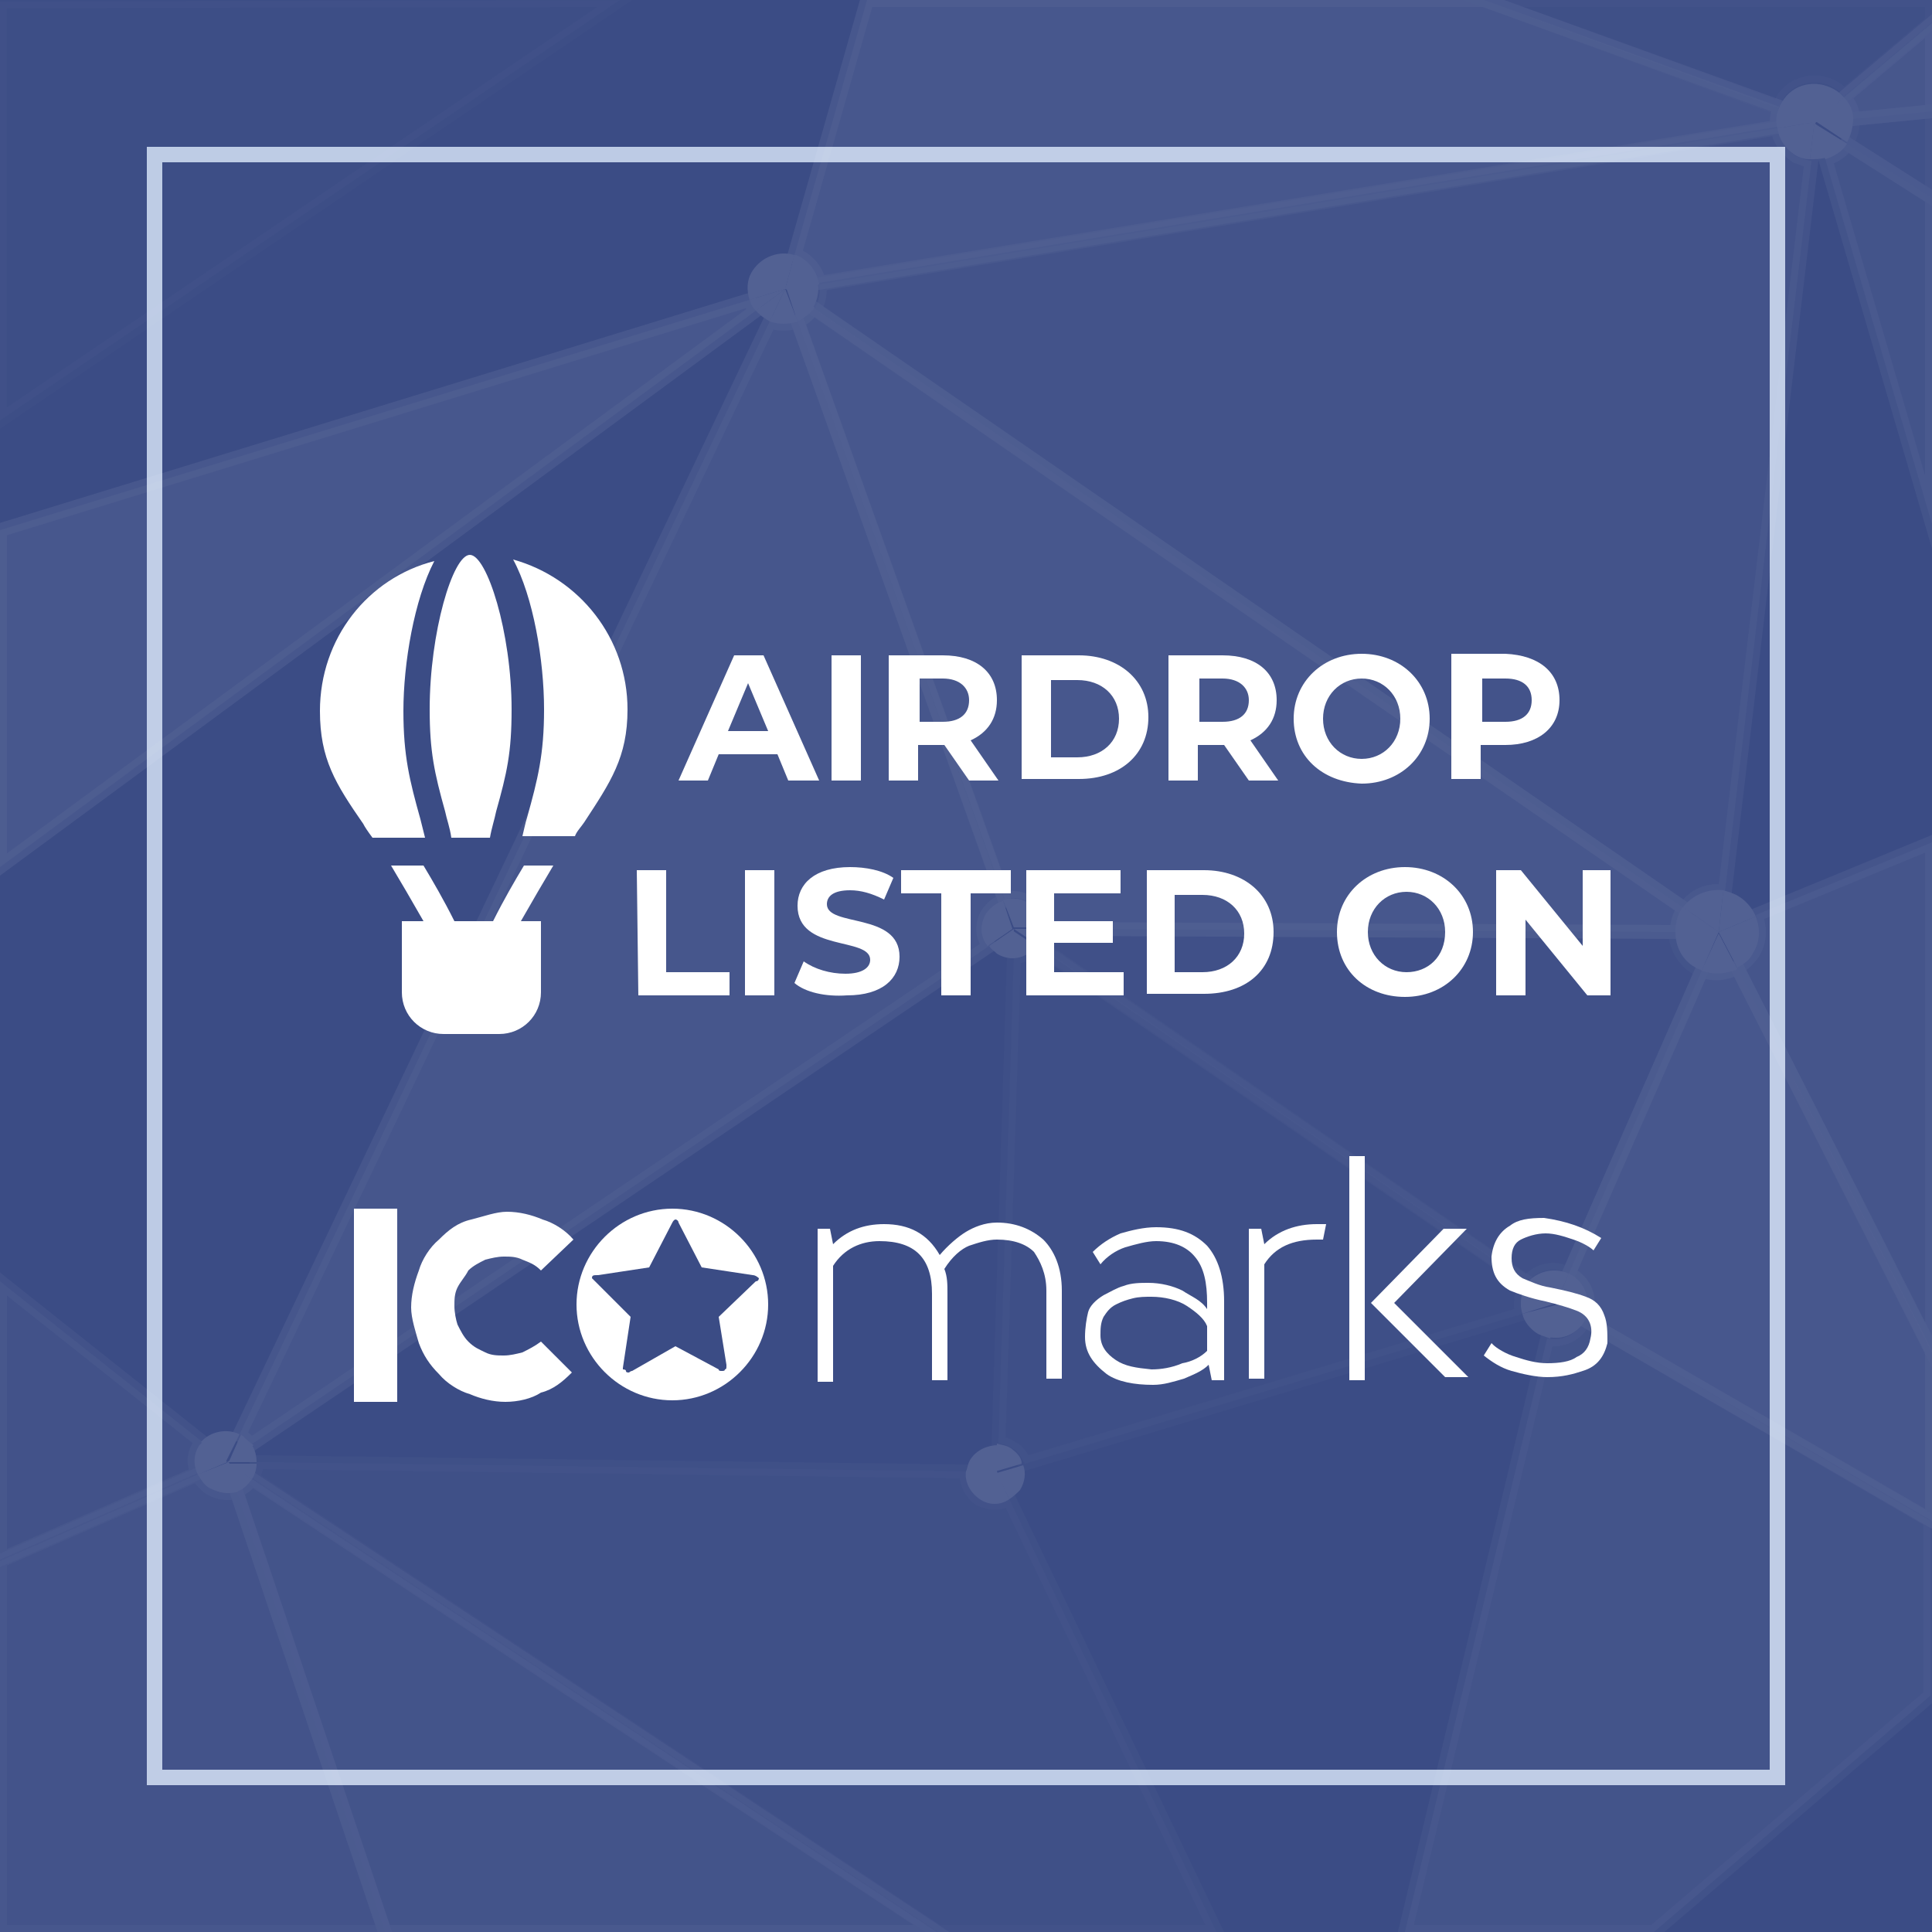 <?xml version="1.0" encoding="utf-8"?>
<!-- Generator: Adobe Illustrator 21.1.0, SVG Export Plug-In . SVG Version: 6.00 Build 0)  -->
<svg version="1.1" id="Слой_1" xmlns="http://www.w3.org/2000/svg" xmlns:xlink="http://www.w3.org/1999/xlink" x="0px" y="0px"
	 viewBox="0 0 125 125" style="enable-background:new 0 0 125 125;" xml:space="preserve">
<style type="text/css">
	.st0{fill:#3B4C85;}
	.st1{fill:#FFFFFF;}
	.st2{fill:none;stroke:#BDCBE5;stroke-miterlimit:10;}
	.st3{opacity:0.12;}
	.st4{fill:none;}
	.st5{opacity:0.25;fill:#FFFFFF;stroke:#FFFFFF;stroke-width:0.891;stroke-miterlimit:10;enable-background:new    ;}
	.st6{opacity:0.25;fill:#FFFFFF;enable-background:new    ;}
	.st7{opacity:0.3;fill:#FFFFFF;stroke:#FFFFFF;stroke-width:0.891;stroke-miterlimit:10;enable-background:new    ;}
	.st8{opacity:0.3;fill:#FFFFFF;enable-background:new    ;}
	.st9{opacity:0.32;fill:#FFFFFF;stroke:#FFFFFF;stroke-width:0.891;stroke-miterlimit:10;enable-background:new    ;}
	.st10{opacity:0.32;fill:#FFFFFF;enable-background:new    ;}
	.st11{opacity:0.37;fill:#FFFFFF;stroke:#FFFFFF;stroke-width:0.891;stroke-miterlimit:10;enable-background:new    ;}
	.st12{opacity:0.37;fill:#FFFFFF;enable-background:new    ;}
	.st13{opacity:0.46;fill:#FFFFFF;stroke:#FFFFFF;stroke-width:0.891;stroke-miterlimit:10;enable-background:new    ;}
	.st14{opacity:0.46;fill:#FFFFFF;enable-background:new    ;}
	.st15{opacity:0.55;fill:#FFFFFF;stroke:#FFFFFF;stroke-width:0.891;stroke-miterlimit:10;enable-background:new    ;}
	.st16{opacity:0.55;fill:#FFFFFF;enable-background:new    ;}
	.st17{opacity:0.42;fill:#FFFFFF;stroke:#FFFFFF;stroke-width:0.891;stroke-miterlimit:10;enable-background:new    ;}
	.st18{opacity:0.42;fill:#FFFFFF;enable-background:new    ;}
	.st19{opacity:0.2;fill:#FFFFFF;stroke:#FFFFFF;stroke-width:0.891;stroke-miterlimit:10;enable-background:new    ;}
	.st20{opacity:0.2;fill:#FFFFFF;enable-background:new    ;}
	.st21{opacity:0.54;fill:#FFFFFF;stroke:#FFFFFF;stroke-width:0.891;stroke-miterlimit:10;enable-background:new    ;}
	.st22{opacity:0.54;fill:#FFFFFF;enable-background:new    ;}
	.st23{opacity:0.15;fill:#FFFFFF;stroke:#FFFFFF;stroke-width:0.891;stroke-miterlimit:10;enable-background:new    ;}
	.st24{opacity:0.15;fill:#FFFFFF;enable-background:new    ;}
	.st25{opacity:0.17;fill:#FFFFFF;stroke:#FFFFFF;stroke-width:0.891;stroke-miterlimit:10;enable-background:new    ;}
	.st26{opacity:0.17;fill:#FFFFFF;enable-background:new    ;}
	.st27{opacity:0.38;fill:#FFFFFF;stroke:#FFFFFF;stroke-width:0.891;stroke-miterlimit:10;enable-background:new    ;}
	.st28{opacity:0.38;fill:#FFFFFF;enable-background:new    ;}
	.st29{opacity:0.49;fill:#FFFFFF;stroke:#FFFFFF;stroke-width:0.891;stroke-miterlimit:10;enable-background:new    ;}
	.st30{opacity:0.49;fill:#FFFFFF;enable-background:new    ;}
	.st31{opacity:0.27;fill:#FFFFFF;stroke:#FFFFFF;stroke-width:0.891;stroke-miterlimit:10;enable-background:new    ;}
	.st32{opacity:0.27;fill:#FFFFFF;enable-background:new    ;}
	.st33{opacity:0.53;fill:#FFFFFF;stroke:#FFFFFF;stroke-width:0.891;stroke-miterlimit:10;enable-background:new    ;}
	.st34{opacity:0.53;fill:#FFFFFF;enable-background:new    ;}
	.st35{opacity:0.35;fill:#FFFFFF;stroke:#FFFFFF;stroke-width:0.891;stroke-miterlimit:10;enable-background:new    ;}
	.st36{opacity:0.35;fill:#FFFFFF;enable-background:new    ;}
	.st37{opacity:0.1;fill:#FFFFFF;stroke:#FFFFFF;stroke-width:0.891;stroke-miterlimit:10;enable-background:new    ;}
</style>
<rect class="st0" width="125" height="125"/>
<g id="ICOmarks">
	<g id="IC">
		<path class="st1" d="M25.7,90.7h-2.8V78.2h2.8V90.7z"/>
		<path class="st1" d="M32.7,90.7c-0.8,0-1.6-0.2-2.3-0.5c-0.7-0.2-1.5-0.7-2-1.3c-0.6-0.6-1-1.2-1.3-2c-0.2-0.7-0.5-1.6-0.5-2.3
			c0-0.8,0.2-1.6,0.5-2.4c0.2-0.7,0.7-1.5,1.3-2c0.6-0.6,1.2-1.1,2.1-1.3c0.8-0.2,1.6-0.5,2.3-0.5c0.8,0,1.6,0.2,2.3,0.5
			c0.7,0.2,1.5,0.7,2,1.3l-2.1,2c-0.4-0.4-0.7-0.5-1.2-0.7c-0.4-0.2-0.8-0.2-1.2-0.2s-0.8,0.1-1.2,0.2c-0.4,0.2-0.8,0.4-1.1,0.7
			c-0.2,0.4-0.5,0.7-0.7,1.1s-0.2,0.8-0.2,1.2s0.1,0.9,0.2,1.2c0.2,0.4,0.4,0.8,0.7,1.1c0.4,0.4,0.7,0.5,1.1,0.7s0.8,0.2,1.2,0.2
			s0.8-0.1,1.2-0.2c0.4-0.2,0.8-0.4,1.2-0.7l2,2c-0.6,0.6-1.2,1.1-2,1.3C34.4,90.5,33.5,90.7,32.7,90.7z"/>
	</g>
	<g id="marks">
		<path class="st1" d="M64.5,79.1c1.2,0,2.2,0.4,3,1.1c0.7,0.7,1.2,1.8,1.2,3.3v5.7h-1v-5.7c0-1.1-0.4-1.9-0.8-2.5
			c-0.5-0.5-1.3-0.8-2.4-0.8c-0.6,0-1.2,0.2-1.8,0.4c-0.5,0.2-1.1,0.7-1.6,1.5c0.2,0.5,0.2,1,0.2,1.6v5.6h-1v-5.6
			c0-2.3-1.1-3.4-3.4-3.4c-1.2,0-2.3,0.5-3,1.6v7.5h-1v-9.9h0.8l0.2,1c0.9-0.9,2-1.3,3.3-1.3c1.6,0,2.8,0.6,3.6,2
			c0.5-0.6,1.2-1.2,1.7-1.5S63.7,79.1,64.5,79.1z"/>
		<path class="st1" d="M70.2,86.5c0-0.6,0.1-1.2,0.2-1.6s0.5-0.8,1-1.1c0.4-0.2,0.9-0.5,1.3-0.6c0.5-0.2,1.1-0.2,1.6-0.2
			c0.8,0,1.6,0.2,2.2,0.5c0.6,0.4,1.2,0.6,1.6,1.2v-0.4c0-1.3-0.2-2.3-0.8-3c-0.5-0.6-1.3-1-2.5-1c-0.6,0-1.3,0.2-2,0.4
			c-0.6,0.2-1.2,0.6-1.6,1.1L70.7,81c0.5-0.5,1.1-0.9,1.8-1.2c0.7-0.2,1.5-0.4,2.3-0.4c1.5,0,2.5,0.4,3.3,1.2c0.7,0.8,1.1,2,1.1,3.6
			v5.1h-0.8l-0.2-1c-0.4,0.4-0.9,0.6-1.6,0.9c-0.7,0.2-1.3,0.4-2,0.4c-1.2,0-2.3-0.2-3-0.7C70.7,88.2,70.2,87.5,70.2,86.5z
			 M78.1,87.4v-1.6c-0.2-0.5-0.7-0.9-1.3-1.3c-0.6-0.4-1.5-0.6-2.3-0.6c-0.4,0-0.8,0-1.2,0.1c-0.4,0.1-0.7,0.2-1.1,0.4
			c-0.4,0.2-0.6,0.5-0.8,0.8c-0.2,0.4-0.2,0.8-0.2,1.2c0,0.7,0.4,1.2,1,1.6s1.3,0.5,2.3,0.6c0.6,0,1.3-0.1,2-0.4
			C77.1,88.1,77.7,87.8,78.1,87.4z"/>
		<path class="st1" d="M85.8,79.2l-0.2,1c-0.1,0-0.2,0-0.4,0c-1.6,0-2.7,0.5-3.4,1.6v7.4h-1v-9.7h0.8l0.2,1c0.9-0.9,2.1-1.3,3.4-1.3
			C85.4,79.2,85.6,79.2,85.8,79.2z"/>
		<path class="st1" d="M88.3,74.8v14.5h-1V74.8H88.3z M94.9,79.5l-4.7,4.8l4.8,4.8h-1.5l-4.8-4.8l4.7-4.8H94.9z"/>
		<path class="st1" d="M103.6,80.1l-0.5,0.8c-0.2-0.2-0.7-0.5-1.3-0.7c-0.6-0.2-1.2-0.4-1.8-0.4c-0.6,0-1.2,0.2-1.6,0.4
			c-0.4,0.2-0.6,0.6-0.6,1.2s0.2,1,0.7,1.3c0.5,0.2,1.1,0.5,1.8,0.6c1,0.2,1.8,0.4,2.3,0.6c0.6,0.2,1,0.6,1.2,1.2
			c0.2,0.5,0.2,1.1,0.2,1.8c-0.2,0.8-0.6,1.5-1.6,1.8c-0.6,0.2-1.3,0.4-2.3,0.4c-0.7,0-1.6-0.2-2.3-0.4s-1.3-0.6-1.8-1l0.5-0.8
			l0.1,0.1c0.2,0.2,0.8,0.6,1.5,0.8c0.6,0.2,1.3,0.4,2,0.4c0.8,0,1.5-0.1,1.9-0.4c0.5-0.2,0.8-0.6,0.9-1.2c0.2-0.8-0.1-1.5-0.9-1.8
			c-0.5-0.2-1.2-0.4-2-0.6c-1-0.2-1.8-0.5-2.3-0.7c-0.9-0.5-1.2-1.2-1.2-2.2c0.1-0.9,0.5-1.6,1.2-2c0.5-0.4,1.2-0.5,2.2-0.5
			C101.3,79,102.5,79.4,103.6,80.1z"/>
	</g>
	<path id="logo" class="st1" d="M43.5,78.2c-3.4,0-6.2,2.8-6.2,6.2s2.8,6.2,6.2,6.2s6.2-2.8,6.2-6.2S46.9,78.2,43.5,78.2z
		 M46.5,85.2l0.5,3.1v0.1c0,0.1,0,0.2-0.1,0.2c0,0.1-0.1,0.1-0.2,0.1c-0.1,0-0.2,0-0.2-0.1l-2.8-1.5l-2.8,1.6
		c-0.1,0-0.2,0.1-0.2,0.1c-0.1,0-0.2,0-0.2-0.1s-0.2-0.1-0.2-0.1v-0.1l0.5-3.3l-2.3-2.3c-0.1-0.1-0.2-0.2-0.2-0.2
		c0-0.2,0.1-0.2,0.4-0.2L42,82l1.5-2.9c0.1-0.2,0.2-0.2,0.2-0.2c0.1,0,0.2,0.1,0.2,0.2l1.5,2.9l3.3,0.5c0.2,0,0.4,0.2,0.4,0.2
		s0,0.2-0.2,0.2L46.5,85.2z"/>
</g>
<rect x="10" y="10" class="st2" width="105" height="105"/>
<g>
	<g>
		<path class="st1" d="M37.8,53.2c1.7-2.6,2.8-4.2,2.8-7.3c0-4.6-3.1-8.5-7.4-9.7c1.3,2.4,2,6.5,2,9.7c0,2.9-0.4,4.5-1.1,7
			c-0.1,0.3-0.2,0.8-0.3,1.2h3.4C37.3,53.8,37.6,53.5,37.8,53.2z"/>
		<path class="st1" d="M27.8,45.9c0,2.7,0.3,4.1,1,6.6c0.1,0.5,0.3,1,0.4,1.7h2.5c0.1-0.6,0.3-1.2,0.4-1.7c0.7-2.5,1-3.8,1-6.6
			c0-5-1.6-10-2.7-10S27.8,40.9,27.8,45.9z"/>
		<path class="st1" d="M33.9,56c-0.6,1-1.3,2.2-2,3.6h-2.5c-0.7-1.4-1.4-2.6-2-3.6h-2.1c0.6,1,1.3,2.2,2.1,3.6H26v4.6
			c0,1.5,1.2,2.7,2.7,2.7h3.6c1.5,0,2.7-1.2,2.7-2.7v-4.6h-1.3c0.8-1.4,1.5-2.6,2.1-3.6C35.9,56,33.9,56,33.9,56z"/>
		<path class="st1" d="M24.1,54.2h3.4c-0.1-0.4-0.2-0.8-0.3-1.2c-0.7-2.5-1.1-4.1-1.1-7c0-3.1,0.7-7.2,2-9.7c-4.3,1.1-7.4,5-7.4,9.7
			c0,3.1,1,4.7,2.8,7.3C23.6,53.5,23.8,53.8,24.1,54.2z"/>
	</g>
	<g>
		<path class="st1" d="M50.3,48.8h-3.8l-0.7,1.7h-1.9l3.6-8.1h1.9l3.6,8.1h-2L50.3,48.8z M49.7,47.3l-1.3-3.1l-1.3,3.1H49.7z"/>
		<path class="st1" d="M53.8,42.4h1.9v8.1h-1.9V42.4z"/>
		<path class="st1" d="M62.7,50.5l-1.6-2.3H61h-1.6v2.3h-1.9v-8.1H61c2.2,0,3.5,1.1,3.5,2.9c0,1.2-0.6,2.1-1.7,2.6l1.8,2.6H62.7z
			 M61,43.9h-1.5v2.8H61c1.1,0,1.7-0.5,1.7-1.4C62.7,44.5,62.1,43.9,61,43.9z"/>
		<path class="st1" d="M66.1,42.4h3.7c2.6,0,4.5,1.6,4.5,4s-1.8,4-4.5,4h-3.7V42.4z M69.7,49c1.6,0,2.7-1,2.7-2.5S71.3,44,69.7,44
			H68v5H69.7z"/>
		<path class="st1" d="M80.8,50.5l-1.6-2.3h-0.1h-1.6v2.3h-1.9v-8.1h3.5c2.2,0,3.5,1.1,3.5,2.9c0,1.2-0.6,2.1-1.7,2.6l1.8,2.6H80.8z
			 M79.1,43.9h-1.5v2.8h1.5c1.1,0,1.7-0.5,1.7-1.4C80.8,44.5,80.2,43.9,79.1,43.9z"/>
		<path class="st1" d="M83.7,46.5c0-2.4,1.9-4.2,4.4-4.2s4.4,1.8,4.4,4.2s-1.9,4.2-4.4,4.2C85.5,50.6,83.7,48.9,83.7,46.5z
			 M90.6,46.5c0-1.5-1.1-2.6-2.5-2.6s-2.5,1.1-2.5,2.6s1.1,2.6,2.5,2.6S90.6,48,90.6,46.5z"/>
		<path class="st1" d="M100.9,45.3c0,1.8-1.4,2.9-3.5,2.9h-1.6v2.2h-1.9v-8.1h3.5C99.6,42.4,100.9,43.5,100.9,45.3z M99.1,45.3
			c0-0.9-0.6-1.4-1.7-1.4h-1.5v2.8h1.5C98.5,46.7,99.1,46.2,99.1,45.3z"/>
		<path class="st1" d="M41.2,56.3h1.9v6.6h4.1v1.5h-5.9L41.2,56.3L41.2,56.3z"/>
		<path class="st1" d="M48.2,56.3h1.9v8.1h-1.9V56.3z"/>
		<path class="st1" d="M51.4,63.6l0.6-1.4c0.7,0.5,1.7,0.8,2.7,0.8c1.1,0,1.6-0.4,1.6-0.9c0-1.5-4.7-0.5-4.7-3.5
			c0-1.4,1.1-2.5,3.4-2.5c1,0,2.1,0.2,2.8,0.7l-0.6,1.4c-0.8-0.4-1.5-0.6-2.2-0.6c-1.1,0-1.5,0.4-1.5,0.9c0,1.5,4.7,0.5,4.7,3.4
			c0,1.4-1.1,2.5-3.4,2.5C53.4,64.5,52.1,64.2,51.4,63.6z"/>
		<path class="st1" d="M60.9,57.8h-2.6v-1.5h7.1v1.5h-2.6v6.6h-1.9V57.8z"/>
		<path class="st1" d="M72.7,62.9v1.5h-6.3v-8.1h6.1v1.5h-4.3v1.8H72V61h-3.8v1.9H72.7z"/>
		<path class="st1" d="M74.2,56.3h3.7c2.6,0,4.5,1.6,4.5,4c0,2.5-1.8,4-4.5,4h-3.7V56.3z M77.8,62.9c1.6,0,2.7-1,2.7-2.5
			s-1.1-2.5-2.7-2.5H76v5H77.8z"/>
		<path class="st1" d="M86.5,60.3c0-2.4,1.9-4.2,4.4-4.2s4.4,1.8,4.4,4.2s-1.9,4.2-4.4,4.2S86.5,62.8,86.5,60.3z M93.5,60.3
			c0-1.5-1.1-2.6-2.5-2.6s-2.5,1.1-2.5,2.6s1.1,2.6,2.5,2.6S93.5,61.9,93.5,60.3z"/>
		<path class="st1" d="M104.2,56.3v8.1h-1.5l-4-4.9v4.9h-1.9v-8.1h1.6l4,4.9v-4.9C102.4,56.3,104.2,56.3,104.2,56.3z"/>
	</g>
</g>
<g class="st3">
	<path class="st4" d="M64.6,93.5l1-31.5c-0.4,0-0.7-0.1-1-0.3c-0.2-0.1-0.4-0.3-0.5-0.5L16.3,93.5c0.2,0.3,0.3,0.7,0.3,1.1l45.9,0.6
		c0-0.3,0.1-0.6,0.3-0.8C63.2,93.7,63.9,93.4,64.6,93.5z"/>
	<path class="st4" d="M15.5,92.8l34.3-72c-0.1,0-0.2-0.1-0.3-0.2c-0.2-0.1-0.4-0.3-0.6-0.5L0,56.1v26.9l13.1,10.4
		C13.7,92.6,14.7,92.4,15.5,92.8z"/>
	<path class="st4" d="M48.7,17.5c0.6-0.9,1.7-1.3,2.7-1L56.1,0l-16,0L0,27.2v7.1l48.5-14.9C48.3,18.8,48.4,18.1,48.7,17.5z"/>
	<path class="st4" d="M117.1,10.3l-5.6,47.3c0.4,0.1,0.7,0.2,1,0.4c0.5,0.3,0.9,0.8,1.1,1.3l11.4-4.7V33.9l-6.9-23.6
		C117.8,10.4,117.4,10.4,117.1,10.3z"/>
	<path class="st4" d="M98.5,85l-32.3,9.7c0.2,0.5,0.2,1.1-0.2,1.6c-0.2,0.3-0.4,0.5-0.7,0.6l13.3,28h12.3l9.2-38.5
		c-0.3,0-0.5-0.1-0.8-0.3C98.9,85.9,98.6,85.5,98.5,85z"/>
	<path class="st1" d="M48.7,17.5c-0.4,0.6-0.4,1.3-0.2,1.9l2.3-0.7l0.6-2.2C50.4,16.2,49.3,16.6,48.7,17.5z"/>
	<path class="st1" d="M48.9,20.1c0.2,0.2,0.4,0.4,0.6,0.5c0.1,0.1,0.2,0.1,0.3,0.2l1-2.1L48.9,20.1z"/>
	<path class="st1" d="M98.5,85c0.1,0.5,0.5,1,1,1.3c0.2,0.1,0.5,0.2,0.8,0.3l0.5-2.2L98.5,85z"/>
	<path class="st1" d="M64,61.2c0.1,0.2,0.3,0.3,0.5,0.5c0.3,0.2,0.7,0.3,1,0.3l0.1-1.9L64,61.2z"/>
	<path class="st1" d="M65.3,97c0.3-0.2,0.5-0.4,0.7-0.6c0.3-0.5,0.4-1.1,0.2-1.6l-1.7,0.5L65.3,97z"/>
	<path class="st1" d="M64.6,93.5c-0.7,0-1.4,0.3-1.8,0.9c-0.2,0.3-0.2,0.6-0.3,0.8l2,0L64.6,93.5z"/>
	<path class="st1" d="M117.1,10.3c0.3,0,0.7,0,1-0.1l-0.7-2.4L117.1,10.3z"/>
	<path class="st1" d="M15.5,92.8c-0.8-0.4-1.9-0.2-2.5,0.5l1.6,1.3L15.5,92.8z"/>
	<path class="st1" d="M14.7,94.6l1.9,0c0-0.4-0.1-0.8-0.3-1.1L14.7,94.6z"/>
	<path class="st1" d="M113.6,59.3c-0.2-0.5-0.6-1-1.1-1.3c-0.3-0.2-0.7-0.3-1-0.4l-0.3,2.7L113.6,59.3z"/>
	<path class="st5" d="M119.9,7.7c0,0.5-0.1,1-0.4,1.5c0,0,0,0,0,0.1l5.5,3.5V7.2L119.9,7.7z"/>
	<path class="st1" d="M119.5,9.2C119.5,9.2,119.5,9.2,119.5,9.2c0.3-0.5,0.4-1.1,0.4-1.6l-2.5,0.2L119.5,9.2z"/>
	<path class="st6" d="M119.5,9.2C119.5,9.2,119.5,9.2,119.5,9.2c0.3-0.5,0.4-1.1,0.4-1.6l-2.5,0.2L119.5,9.2z"/>
	<path class="st7" d="M12.9,93.5c0.1-0.1,0.1-0.2,0.2-0.2L0,82.9v18l12.8-5.6C12.5,94.8,12.5,94.1,12.9,93.5z"/>
	<path class="st1" d="M13.1,93.3c-0.1,0.1-0.1,0.1-0.2,0.2c-0.4,0.6-0.4,1.3-0.1,1.9l1.9-0.8L13.1,93.3z"/>
	<path class="st8" d="M13.1,93.3c-0.1,0.1-0.1,0.1-0.2,0.2c-0.4,0.6-0.4,1.3-0.1,1.9l1.9-0.8L13.1,93.3z"/>
	<path class="st9" d="M13.6,96.3c-0.3-0.2-0.6-0.5-0.8-0.9L0,101v24h24.9l-9.6-28.5C14.8,96.7,14.1,96.6,13.6,96.3z"/>
	<path class="st1" d="M12.8,95.4c0.2,0.3,0.4,0.7,0.8,0.9c0.6,0.3,1.2,0.4,1.8,0.2l-0.6-1.9L12.8,95.4z"/>
	<path class="st10" d="M12.8,95.4c0.2,0.3,0.4,0.7,0.8,0.9c0.6,0.3,1.2,0.4,1.8,0.2l-0.6-1.9L12.8,95.4z"/>
	<path class="st11" d="M15.3,96.5l9.6,28.5h35.7L16.3,95.7C16.1,96,15.7,96.3,15.3,96.5z"/>
	<path class="st1" d="M15.3,96.5c0.4-0.1,0.7-0.4,1-0.8l-1.6-1.1L15.3,96.5z"/>
	<path class="st12" d="M15.3,96.5c0.4-0.1,0.7-0.4,1-0.8l-1.6-1.1L15.3,96.5z"/>
	<path class="st13" d="M63.9,59.1c0.3-0.4,0.6-0.7,1.1-0.8L51.6,20.8c-0.6,0.2-1.2,0.2-1.8,0l-34.3,72c0,0,0.1,0,0.1,0.1
		c0.3,0.2,0.5,0.4,0.6,0.6L64,61.2C63.5,60.6,63.5,59.7,63.9,59.1z"/>
	<path class="st1" d="M51.6,20.8l-0.8-2.1l-1,2.1C50.4,21,51,21,51.6,20.8z"/>
	<path class="st14" d="M51.6,20.8l-0.8-2.1l-1,2.1C50.4,21,51,21,51.6,20.8z"/>
	<path class="st1" d="M64.9,58.3c-0.4,0.1-0.8,0.4-1.1,0.8c-0.4,0.7-0.4,1.5,0.1,2.1l1.6-1.1L64.9,58.3z"/>
	<path class="st14" d="M64.9,58.3c-0.4,0.1-0.8,0.4-1.1,0.8c-0.4,0.7-0.4,1.5,0.1,2.1l1.6-1.1L64.9,58.3z"/>
	<path class="st1" d="M15.7,92.9c0,0-0.1,0-0.1-0.1l-0.8,1.8l1.6-1.1C16.1,93.3,15.9,93.1,15.7,92.9z"/>
	<path class="st14" d="M15.7,92.9c0,0-0.1,0-0.1-0.1l-0.8,1.8l1.6-1.1C16.1,93.3,15.9,93.1,15.7,92.9z"/>
	<path class="st15" d="M51.6,20.8l13.4,37.4c0.5-0.2,1.1-0.1,1.6,0.2c0.6,0.4,0.9,1,0.9,1.7l41,0.2c0-0.5,0.1-1,0.4-1.4
		c0,0,0.1-0.1,0.1-0.1L52.6,19.9C52.3,20.4,52,20.6,51.6,20.8z"/>
	<path class="st1" d="M51.6,20.8c0.4-0.2,0.8-0.5,1.1-0.9l-1.8-1.2L51.6,20.8z"/>
	<path class="st16" d="M51.6,20.8c0.4-0.2,0.8-0.5,1.1-0.9l-1.8-1.2L51.6,20.8z"/>
	<path class="st1" d="M66.5,58.4c-0.5-0.3-1-0.3-1.6-0.2l0.7,1.8l1.8,0C67.4,59.5,67.1,58.8,66.5,58.4z"/>
	<path class="st16" d="M66.5,58.4c-0.5-0.3-1-0.3-1.6-0.2l0.7,1.8l1.8,0C67.4,59.5,67.1,58.8,66.5,58.4z"/>
	<path class="st1" d="M108.4,60.3l2.8,0l-2.3-1.6c0,0-0.1,0.1-0.1,0.1C108.5,59.3,108.4,59.8,108.4,60.3z"/>
	<path class="st16" d="M108.4,60.3l2.8,0l-2.3-1.6c0,0-0.1,0.1-0.1,0.1C108.5,59.3,108.4,59.8,108.4,60.3z"/>
	<path class="st17" d="M113.4,61.7c-0.3,0.4-0.6,0.7-1,0.9L125,87.5V54.5l-11.4,4.7C113.9,60.1,113.9,60.9,113.4,61.7z"/>
	<path class="st1" d="M112.4,62.6c0.4-0.2,0.8-0.5,1-0.9c0.5-0.8,0.5-1.6,0.2-2.4l-2.4,1L112.4,62.6z"/>
	<path class="st18" d="M112.4,62.6c0.4-0.2,0.8-0.5,1-0.9c0.5-0.8,0.5-1.6,0.2-2.4l-2.4,1L112.4,62.6z"/>
	<path class="st19" d="M108.4,60.3l-41-0.2c0,0.3-0.1,0.7-0.3,1c0,0,0,0,0,0.1L98.8,83c0.6-0.8,1.7-1.1,2.7-0.6l8.6-19.6
		c-0.1-0.1-0.3-0.1-0.4-0.2C108.9,62.1,108.4,61.2,108.4,60.3z"/>
	<path class="st1" d="M98.8,83l1.9,1.3l0.8-1.9C100.6,82,99.5,82.2,98.8,83z"/>
	<path class="st20" d="M98.8,83l1.9,1.3l0.8-1.9C100.6,82,99.5,82.2,98.8,83z"/>
	<path class="st1" d="M67.1,61.1C67.1,61.1,67.1,61.1,67.1,61.1c0.2-0.4,0.3-0.7,0.3-1l-1.8,0L67.1,61.1z"/>
	<path class="st20" d="M67.1,61.1C67.1,61.1,67.1,61.1,67.1,61.1c0.2-0.4,0.3-0.7,0.3-1l-1.8,0L67.1,61.1z"/>
	<path class="st1" d="M108.4,60.3c0,0.9,0.4,1.8,1.3,2.3c0.1,0.1,0.3,0.1,0.4,0.2l1.1-2.5L108.4,60.3z"/>
	<path class="st20" d="M108.4,60.3c0,0.9,0.4,1.8,1.3,2.3c0.1,0.1,0.3,0.1,0.4,0.2l1.1-2.5L108.4,60.3z"/>
	<path class="st21" d="M110.1,62.8l-8.6,19.6c0.1,0,0.1,0.1,0.2,0.1c1,0.6,1.3,1.8,0.8,2.9L125,98.4v-11l-12.6-24.8
		C111.7,63,110.9,63.1,110.1,62.8z"/>
	<path class="st1" d="M101.7,82.5c-0.1,0-0.1-0.1-0.2-0.1l-0.8,1.9l1.8,1.1C103,84.4,102.7,83.1,101.7,82.5z"/>
	<path class="st22" d="M101.7,82.5c-0.1,0-0.1-0.1-0.2-0.1l-0.8,1.9l1.8,1.1C103,84.4,102.7,83.1,101.7,82.5z"/>
	<path class="st1" d="M110.1,62.8c0.8,0.3,1.6,0.2,2.3-0.1l-1.2-2.3L110.1,62.8z"/>
	<path class="st22" d="M110.1,62.8c0.8,0.3,1.6,0.2,2.3-0.1l-1.2-2.3L110.1,62.8z"/>
	<path class="st23" d="M98.7,83.2c0-0.1,0.1-0.1,0.2-0.2L67.1,61.1c-0.4,0.5-0.9,0.8-1.5,0.8l-1,31.5c0.3,0,0.6,0.1,0.9,0.3
		c0.4,0.2,0.6,0.6,0.8,1L98.5,85C98.3,84.4,98.4,83.8,98.7,83.2z"/>
	<path class="st1" d="M98.7,83.2c-0.3,0.5-0.4,1.2-0.2,1.8l2.2-0.7L98.8,83C98.8,83.1,98.7,83.1,98.7,83.2z"/>
	<path class="st24" d="M98.7,83.2c-0.3,0.5-0.4,1.2-0.2,1.8l2.2-0.7L98.8,83C98.8,83.1,98.7,83.1,98.7,83.2z"/>
	<path class="st1" d="M65.5,62c0.6,0,1.2-0.3,1.5-0.8l-1.5-1L65.5,62z"/>
	<path class="st24" d="M65.5,62c0.6,0,1.2-0.3,1.5-0.8l-1.5-1L65.5,62z"/>
	<path class="st1" d="M65.4,93.7c-0.3-0.2-0.6-0.2-0.9-0.3l-0.1,1.8l1.7-0.5C66.1,94.3,65.8,94,65.4,93.7z"/>
	<path class="st24" d="M65.4,93.7c-0.3-0.2-0.6-0.2-0.9-0.3l-0.1,1.8l1.7-0.5C66.1,94.3,65.8,94,65.4,93.7z"/>
	<path class="st25" d="M65.3,97c-0.6,0.3-1.3,0.3-1.9,0c-0.6-0.4-0.9-1.1-0.9-1.8l-45.9-0.6c0,0.4-0.1,0.7-0.3,1c0,0,0,0,0,0
		L60.7,125h18L65.3,97z"/>
	<path class="st1" d="M62.5,95.2c-0.1,0.7,0.3,1.4,0.9,1.8c0.6,0.4,1.3,0.4,1.9,0l-0.8-1.8L62.5,95.2z"/>
	<path class="st26" d="M62.5,95.2c-0.1,0.7,0.3,1.4,0.9,1.8c0.6,0.4,1.3,0.4,1.9,0l-0.8-1.8L62.5,95.2z"/>
	<path class="st1" d="M16.3,95.7C16.3,95.7,16.3,95.7,16.3,95.7c0.2-0.3,0.3-0.7,0.3-1l-1.9,0L16.3,95.7z"/>
	<path class="st26" d="M16.3,95.7C16.3,95.7,16.3,95.7,16.3,95.7c0.2-0.3,0.3-0.7,0.3-1l-1.9,0L16.3,95.7z"/>
	<path class="st27" d="M118.1,10.3l6.9,23.6V12.8l-5.5-3.5C119.2,9.8,118.7,10.1,118.1,10.3z"/>
	<path class="st1" d="M118.1,10.3c0.6-0.2,1.1-0.5,1.4-1l-2.1-1.3L118.1,10.3z"/>
	<path class="st28" d="M118.1,10.3c0.6-0.2,1.1-0.5,1.4-1l-2.1-1.3L118.1,10.3z"/>
	<path class="st25" d="M96,0l19.1,7c0.1-0.2,0.1-0.3,0.2-0.5c0.7-1.2,2.3-1.5,3.4-0.8c0.2,0.1,0.4,0.3,0.6,0.5l5.7-4.8V0L96,0z"/>
	<path class="st1" d="M119.3,6.3c-0.2-0.2-0.4-0.4-0.6-0.5c-1.2-0.7-2.7-0.4-3.4,0.8c-0.1,0.2-0.2,0.3-0.2,0.5l2.3,0.9L119.3,6.3z"
		/>
	<path class="st26" d="M119.3,6.3c-0.2-0.2-0.4-0.4-0.6-0.5c-1.2-0.7-2.7-0.4-3.4,0.8c-0.1,0.2-0.2,0.3-0.2,0.5l2.3,0.9L119.3,6.3z"
		/>
	<path class="st29" d="M119.9,7.7l5.1-0.5V1.5l-5.7,4.8C119.7,6.7,119.9,7.2,119.9,7.7z"/>
	<path class="st1" d="M117.4,7.9l2.5-0.2c0-0.5-0.2-1-0.6-1.4L117.4,7.9z"/>
	<path class="st30" d="M117.4,7.9l2.5-0.2c0-0.5-0.2-1-0.6-1.4L117.4,7.9z"/>
	<path class="st31" d="M102.5,85.4c0,0.1-0.1,0.1-0.1,0.2c-0.5,0.8-1.4,1.2-2.3,1L90.9,125h16.1l17.9-15.3V98.4L102.5,85.4z"/>
	<path class="st24" d="M102.5,85.4c0,0.1-0.1,0.1-0.1,0.2c-0.5,0.8-1.4,1.2-2.3,1L90.9,125h16.1l17.9-15.3V98.4L102.5,85.4z"/>
	<path class="st1" d="M100.2,86.5c0.9,0.2,1.8-0.2,2.3-1c0-0.1,0.1-0.1,0.1-0.2l-1.8-1.1L100.2,86.5z"/>
	<path class="st32" d="M100.2,86.5c0.9,0.2,1.8-0.2,2.3-1c0-0.1,0.1-0.1,0.1-0.2l-1.8-1.1L100.2,86.5z"/>
	<path class="st24" d="M100.2,86.5c0.9,0.2,1.8-0.2,2.3-1c0-0.1,0.1-0.1,0.1-0.2l-1.8-1.1L100.2,86.5z"/>
	<path class="st21" d="M0,34.3v21.8l48.9-36c-0.2-0.2-0.3-0.5-0.4-0.7L0,34.3z"/>
	<path class="st1" d="M48.5,19.4c0.1,0.3,0.2,0.5,0.4,0.7l1.9-1.4L48.5,19.4z"/>
	<path class="st22" d="M48.5,19.4c0.1,0.3,0.2,0.5,0.4,0.7l1.9-1.4L48.5,19.4z"/>
	<path class="st33" d="M51.4,16.5c0.2,0.1,0.3,0.1,0.5,0.2c0.6,0.4,1,1,1.1,1.6l62-10.1c-0.1-0.4,0-0.8,0.1-1.3L96,0L56.1,0
		L51.4,16.5z"/>
	<path class="st1" d="M51.9,16.7c-0.2-0.1-0.3-0.2-0.5-0.2l-0.6,2.2l2.2-0.3C52.9,17.7,52.5,17.1,51.9,16.7z"/>
	<path class="st34" d="M51.9,16.7c-0.2-0.1-0.3-0.2-0.5-0.2l-0.6,2.2l2.2-0.3C52.9,17.7,52.5,17.1,51.9,16.7z"/>
	<path class="st1" d="M115,8.3l2.4-0.4L115.1,7C114.9,7.5,114.9,7.9,115,8.3z"/>
	<path class="st34" d="M115,8.3l2.4-0.4L115.1,7C114.9,7.5,114.9,7.9,115,8.3z"/>
	<path class="st35" d="M115,8.3L53,18.4c0.1,0.5,0,1.1-0.3,1.6c0,0,0,0,0,0l56.3,38.8c0.6-0.9,1.6-1.3,2.6-1.1l5.6-47.3
		c-0.3,0-0.7-0.2-1-0.3C115.5,9.6,115.1,9,115,8.3z"/>
	<path class="st1" d="M52.6,19.9C52.6,19.9,52.6,19.9,52.6,19.9c0.3-0.5,0.4-1.1,0.3-1.6l-2.2,0.3L52.6,19.9z"/>
	<path class="st36" d="M52.6,19.9C52.6,19.9,52.6,19.9,52.6,19.9c0.3-0.5,0.4-1.1,0.3-1.6l-2.2,0.3L52.6,19.9z"/>
	<path class="st1" d="M115,8.3c0.1,0.7,0.5,1.3,1.1,1.7c0.3,0.2,0.7,0.3,1,0.3l0.3-2.4L115,8.3z"/>
	<path class="st36" d="M115,8.3c0.1,0.7,0.5,1.3,1.1,1.7c0.3,0.2,0.7,0.3,1,0.3l0.3-2.4L115,8.3z"/>
	<path class="st1" d="M108.9,58.7l2.3,1.6l0.3-2.7C110.5,57.5,109.5,57.9,108.9,58.7z"/>
	<path class="st36" d="M108.9,58.7l2.3,1.6l0.3-2.7C110.5,57.5,109.5,57.9,108.9,58.7z"/>
	<polygon class="st37" points="0,27.2 40.1,0 0,0.1 	"/>
</g>
</svg>

